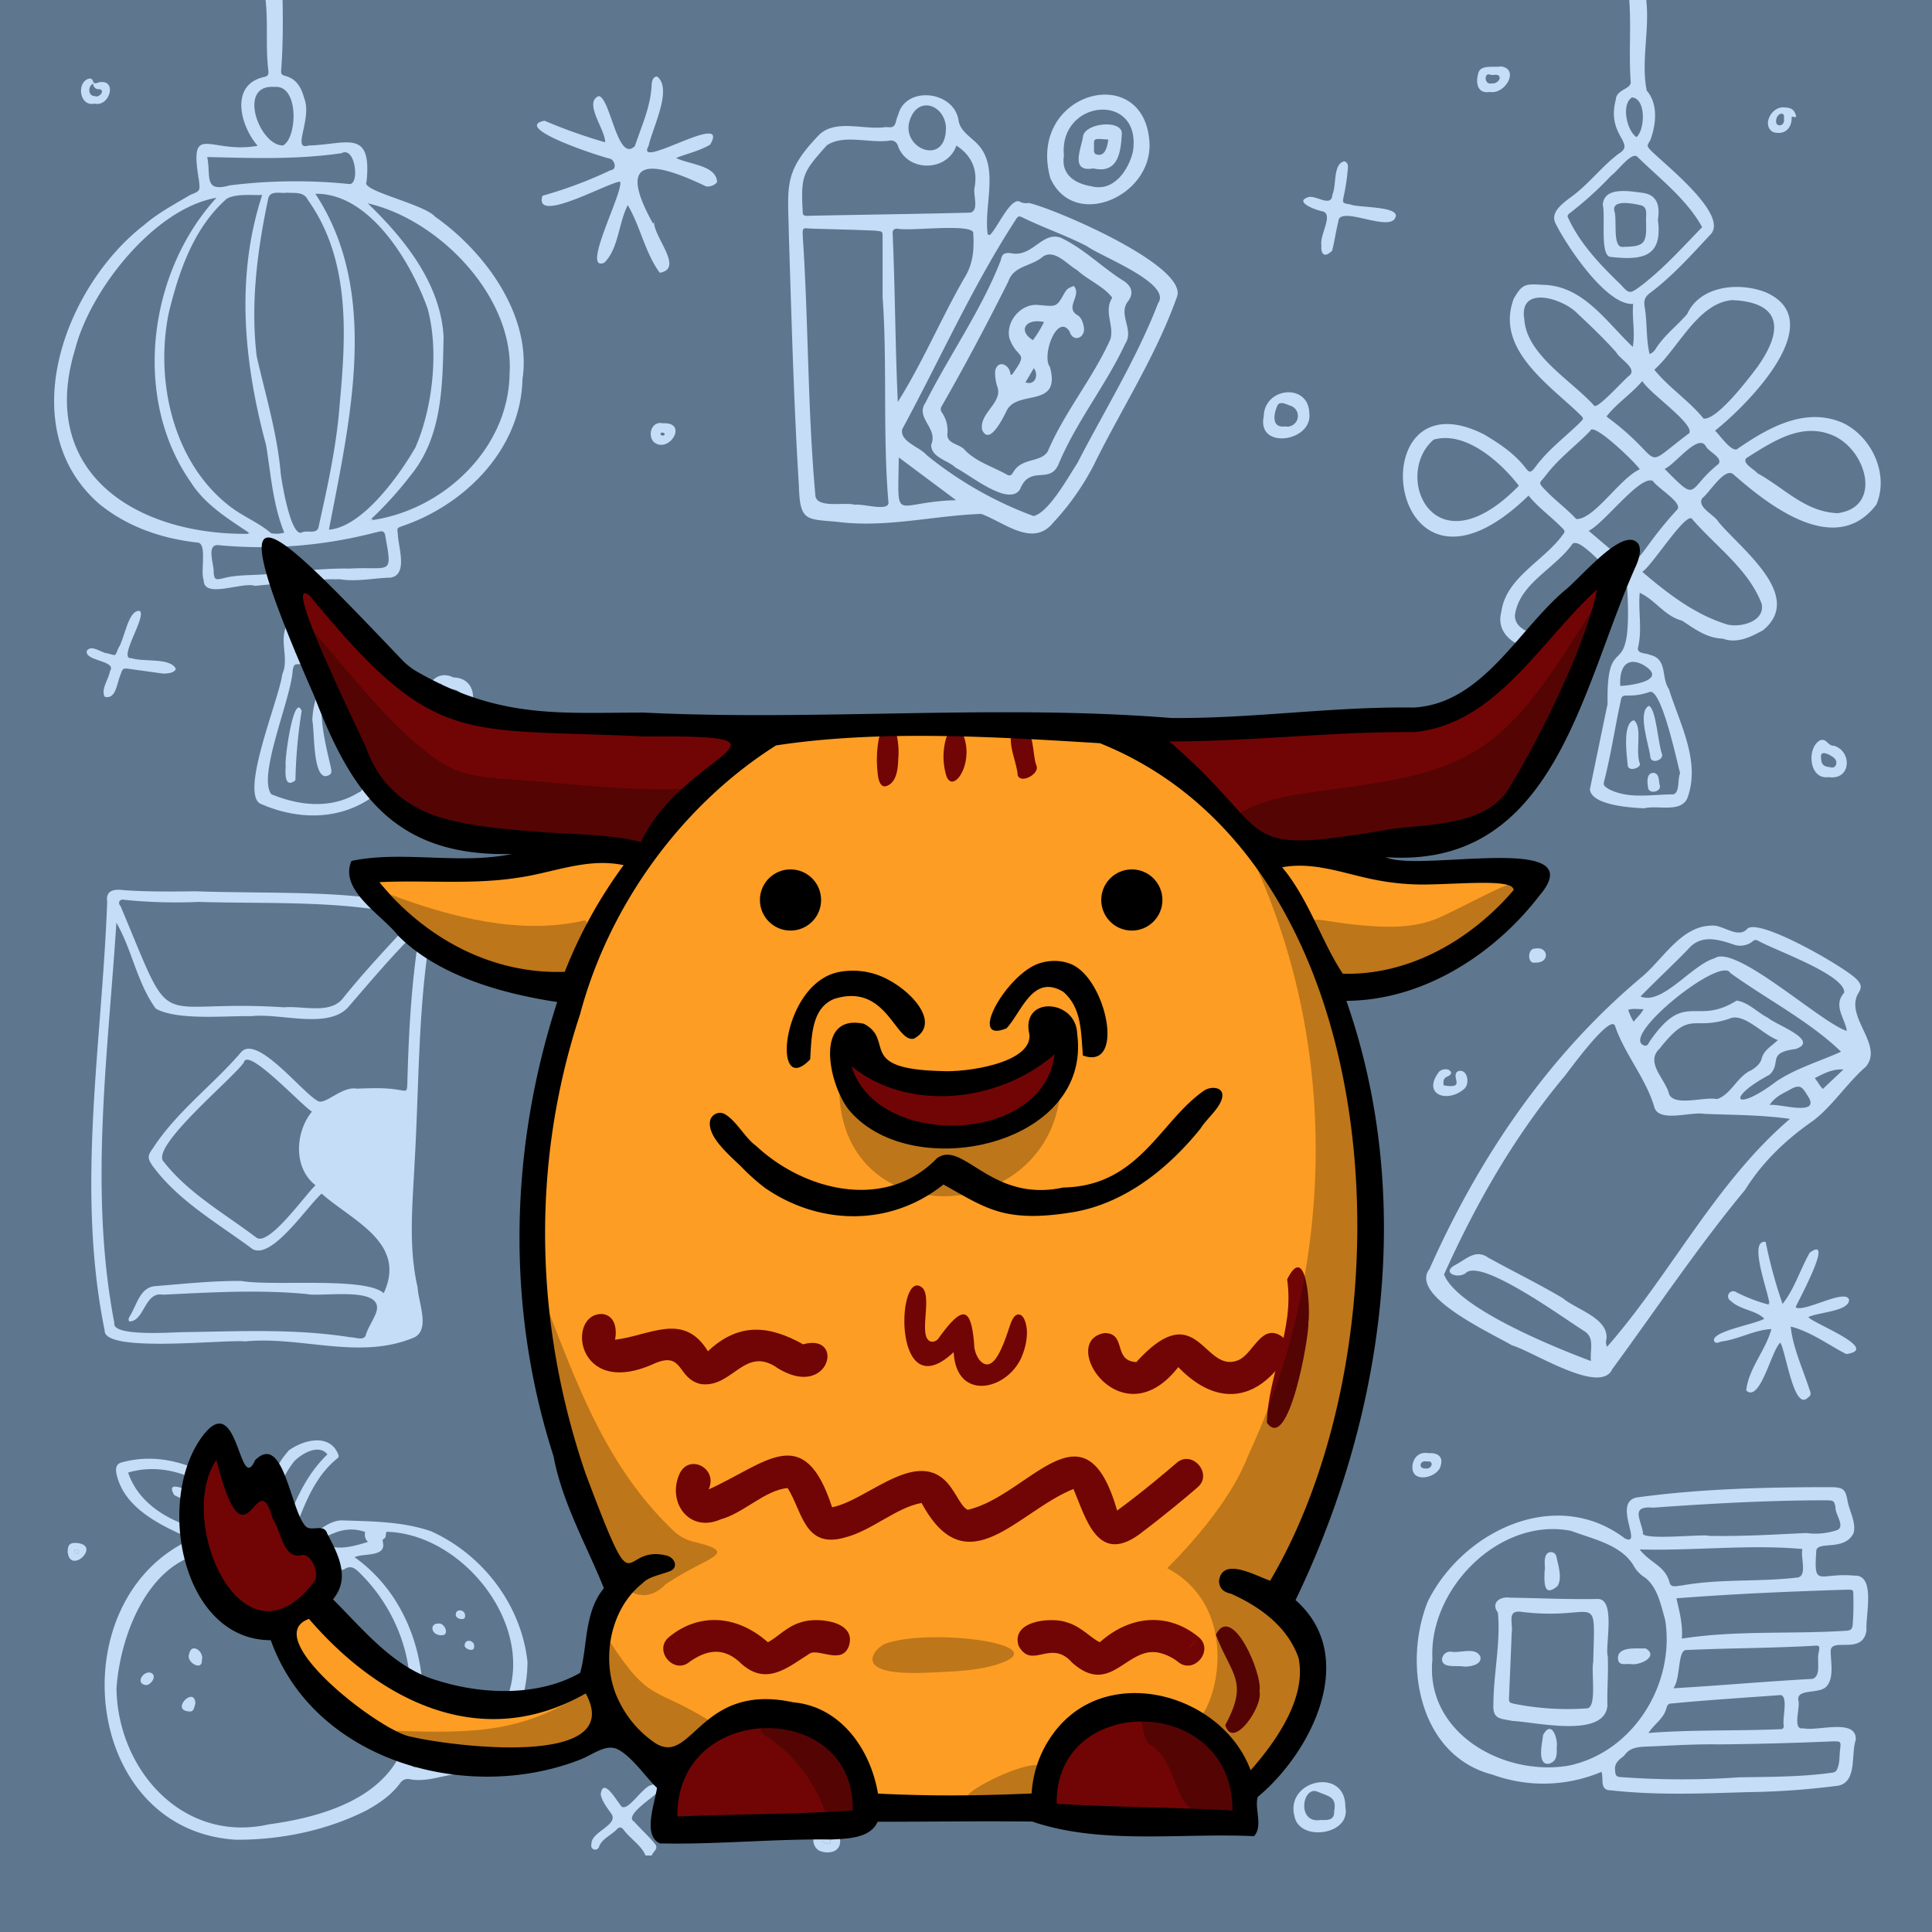 <svg width="600" height="600" viewBox="0 0 600 600" xmlns="http://www.w3.org/2000/svg" xmlns:xlink="http://www.w3.org/1999/xlink">
  <path d="M600,0H0V600H600Z" style="fill: #5E778E"/>
  <g>
    <path d="M511.259,0c1.081,9.246-1.696,19.393.165,28.174,3.64,4.12,2.875,10.711,1.054,15.453-1.059,1.629-1.056,1.775.294,3.191,4.482,4.442,23.593,19.43,18.696,25.727-5.997,6.42-11.839,13.012-18.891,18.332-1.468,1.108-2.133,2.079-1.867,4.091.888,4.918.44,10.238,1.58,14.997a3.815,3.815,0,0,0,1.903-1.649c2.647-4.154,6.631-7.169,9.771-10.775,4.011-8.871,16.121-9.997,24.28-6.814,20.567,8.87-5.658,35.103-15.62,43.015,1.392,1.267,5.444,7.266,7.104,5.547,9.475-6.472,20.696-12.921,32.345-8.065,9.149,4.2,14.686,15.968,10.655,25.465-12.466,16.46-32.983.687-44.327-9.316-2.669-2.547-7.528,5.693-9.745,7.349-1.765,2.8,3.727,5.082,5.037,7.369,6.969,8.406,26.842,23.016,13.805,33.659-3.824,2.077-8.023,4.205-12.445,2.588-4.977-.144-8.769-3.024-12.693-5.598-5.425-1.403-8.262-6.43-13.129-8.635-.521,5.784.864,11.419-.572,17.199-.129,1.8,2.589,1.458,3.779,2.077,5.543,1.31,3.345,6.954,5.878,10.683,3.378,10.795,9.934,22.516,5.687,33.87-2.142,4.583-9.254,2.017-13.415,3.095-4.218-.193-16.473-.98-16.824-5.941,1.83-8.817,3.633-17.639,5.478-26.451-.4-24.713,7.886-3.946,6.102-36.243-8.584,7.795-14.771,21.69-28.447,19.115-6.044-.334-12.441-4.68-10.671-11.345,1.394-10.836,13.137-15.813,19.105-24.094.73-.788.69-1.329-.065-1.969-3.371-3.535-7.404-6.31-10.568-10.2-44.381,43.263-53.483-39.116-13.797-18.984,4.75,2.847,9.343,5.85,12.8,10.313,1.299,1.676,1.647,1.657,3.042-.107,3.843-5.301,9.069-9.175,13.709-13.688,1.536-1.537,1.517-1.384-.045-2.968-9.701-9.284-26.127-20.272-20.289-35.737,2.724-4.644,3.469-4.614,9.299-4.263,12.305.334,19.499,11.554,27.654,19.266.826-4.472-.29-8.753.113-13.35-8.256.57-20.472-17.827-23.945-24.692-2.093-3.585,1.94-6.433,4.496-8.391,5.584-3.967,9.597-9.567,15.068-13.644,5.331-3.209-3.92-5.546-1.022-16.622.184-3.312,4.448-3.187,4.658-5.408-.651-8.53.165-17.111-.456-25.627Zm2.509,114.814c4.512,5.601,10.747,9.57,15.296,15.188,4.118.513,13.803-12.154,16.559-15.828,8.054-11.18,8.21-20.274-7.73-20.978C527.191,94.217,521.298,108.093,513.768,114.814Zm-3.753,62.773c7.96,6.784,16.439,13.366,26.6,16.405,4.344.931,11.554-1.135,10.498-6.453-4.123-10.797-14.194-17.767-21.543-26.283C523.87,158.36,513.002,175.836,510.015,177.587ZM528.616,70.552c-4.78-8.702-13.15-15.028-20.188-21.933-1.9-1.432-6.129,4.642-7.967,5.825a108.319,108.319,0,0,1-13.117,11.88c-.384.326-.685.719-.387,1.239,3.729,8.15,10.063,14.73,16.466,20.904,2.513,2.851,2.826,2.781,5.912.515C516.459,83.605,522.442,76.893,528.616,70.552Zm42.035,88.821c14.192-1.836,8.993-19.935-1.695-24.27-9.737-3.956-18.557,2.149-26.511,7.097-1.734,1.518,2.375,3.576,3.348,4.777C554.094,151.497,560.534,158.952,570.651,159.373ZM473.398,99.24c.734,10.965,14.639,18.948,21.604,26.651.765,1.71,9.418-8.144,11.055-9.292,2.468-2.242-3.039-5.06-4.11-7.175-3.986-4.467-8.33-8.568-12.686-12.668C484.408,92.423,471.626,88.713,473.398,99.24Zm-1.694,51.609c-5.81-7.503-16.669-17.11-26.463-14.314C432.341,147.573,445.214,177.982,471.704,150.849Zm30.582,27.787c-3.349-1.181-11.279-11.677-13.906-9.784-5.367,7.701-16.403,12.23-17.887,22.025-.352,3.978,4.504,6.017,7.896,6.296C489.635,199.002,495.804,185.676,502.286,178.636Zm6.953-32.878c-.977-1.777-14.601-14.95-15.361-11.958-4.535,4.693-9.856,8.586-13.836,13.857-1.93,2.557-2.639,1.917.042,4.709,2.982,3.106,6.503,5.65,9.43,8.821C495.076,161.421,503.046,148.494,509.239,145.758Zm12.541,94.353c-1.021-3.571-5.824-26.713-9.566-25.208a18.249,18.249,0,0,1-6.091,1.106c-2.508-.03-2.508.009-2.967,2.507-1.678,7.788-2.856,15.691-4.809,23.426-.499,1.948-.476,1.962,1.198,3.078,6.233,3.264,13.407,1.666,20.061,1.683C521.758,246.197,520.915,241.999,521.78,240.111Zm-28.402-75.238c18.163,15.059,10.22,12.147,27.554-6.683,1.604-2.15-6.268-6.66-7.608-8.828C509.294,147.461,498.555,162.208,493.378,164.873Zm5.532-35.518c19.387,14.305,9.661,17.141,25.747,5.137,1.385-3.019-12.273-12.27-14.632-16.148C506.557,122.424,502.144,125.167,498.91,129.355Zm18.052,16.261c10.774,10.919,6.725,6.46,16.724-1.515,1.471-1.977-3.105-3.786-3.969-5.584C527.354,134.505,520.104,144.38,516.962,145.616ZM503.2,213.027c4.256-.21,15.013-1.966,6.977-6.624C504.66,203.671,502.844,208.024,503.2,213.027Zm5.004-170.434c2.676-2.235,3.088-11.933-1.364-12.345C503.401,32.398,505.22,40.529,508.204,42.593Z" style="fill: #C5DDF7"/>
    <path d="M87.756,0c.148,7.113.109,14.222-.4,21.325-.133,1.851-.065,1.84,1.613,2.362,3.304,1.026,4.655,3.726,5.478,6.723,2.652,6.462-4.022,16.5,1.391,14.781,11.644-.275,19.778-5.482,17.988,11.308-1.85,2.781,17.86,6.835,21.293,10.793,15.478,10.865,30.104,30.699,27.139,50.53-.517,21.63-17.803,38.952-37.374,45.576-1.706.65-1.546.594-1.33,2.504.115,3.895,3.267,12.652-2.311,13.496-5.251.119-10.46,1.354-15.75.486-5.374.145-7.949-.962-7.667,5.498-.019,4.18,6.267,3.665,6.518,8.506,2.088,10.392-1.993,9.469,3.908,20.926.639,8.076,13.959,28.703,6.006,33.632-10.276,6.494-22.8,5.934-33.627,1.041-5.894-4.087,6.106-32.593,7.031-40.081,2.161-4.859-.921-10.11,1.258-15.012,3.11-8.483,5.895-.13,5.872-11.911.408-1.823.052-2.252-1.79-1.911-4.578.661-9.205.872-13.787,1.377-4.057-1.347-16.018,4.178-15.96-1.827-1.089-2.685,1.207-11.526-1.96-11.621-11.141-1.268-21.704-4.859-30.47-12.002-27.074-23.59-10.792-67.489,13.911-86.606,4.357-3.783,9.464-6.451,14.397-9.391,3.082-1.215,3.039-1.263,2.624-4.682-3.083-18.33,3.459-7.865,18.25-10.545-5.376-6.175-8.793-19.008,2.081-21.387,1.102-.221,1.377-.792,1.259-1.859C82.433,14.711,83.29,7.311,82.481,0ZM114.688,63.265l-.236-.307-.225.212c11.392,11.008,22.516,24.764,23.53,41.262-.298,14.793-.274,30.817-10.025,42.947a115.815,115.815,0,0,1-12.318,13.674c-.573.261-.149.657.388.442,22.071-3.298,42.141-22.261,42.451-45.393C159.796,92.516,136.79,68.549,114.688,63.265ZM76.982,165.783c.51.152.968-.111.319-.347-6.733-4.5-13.768-8.824-18.195-15.914-18.126-26.093-13.002-65.095,8.129-88.106C47.958,64.731,28.048,89.976,23.319,108.492,11.624,146.816,42.303,166.155,76.982,165.783ZM81.424,60.559c-3.579.119-8.002-.474-11.003,1.153C60.12,70.805,55.561,84.278,52.394,97.238c-4.314,21.233,1.426,46.788,19.394,60.315,3.945,2.962,8.618,4.793,12.384,8.031a8.08,8.08,0,0,0,4.101-.181c-3.538-8.771-4.133-17.901-5.62-27.096C75.792,112.84,73.049,86.09,81.424,60.559Zm7.412-.738-.002.071c-2.056.185-5.095-.85-5.572,2-3.385,15.926-5.483,32.482-3.549,48.713,2.709,11.99,6.379,23.935,7.446,36.207.33,2.974,3.283,20.807,6.825,18.433,1.727-.57,4.599.746,4.984-1.762,2.796-12.589,5.605-25.221,6.539-38.124,1.996-21.533,3.307-44.768-9.906-63.299C94.275,59.354,91.347,60.074,88.835,59.821ZM102.152,164.499c10.356-.789,21.849-16.824,26.866-25.552,5.396-12.409,7.32-30.014,3.802-43.056C127.758,81.665,114.948,59.901,97.94,60.186,118.161,90.862,108.655,130.536,102.152,164.499Zm-4.594,41.429c-1.321-.203-2.803.274-4.316.32-1.88.057-1.944.056-2.342,1.863-.399,8.683-11.043,32.843-6.63,38.548,8.781,3.611,18.666,4.677,27.07-.534,4.058-.98-1.885-14.107-2.851-17.137-3.15-6.37-3.777-13.608-6.711-20.117C100.881,205.906,100.854,205.914,97.558,205.928ZM108.5,176.582c12.724-.731,13.456,2.502,11.201-9.907-.288-2.357-1.465-1.651-3.308-1.258a141.191,141.191,0,0,1-47.991,3.941c-4.769-.921-1.8,5.947-2.042,8.608.262,1.971.539,2.117,2.475,1.736,5.335-1.51,10.888-.819,16.335-1.675C92.92,177.433,100.717,176.438,108.5,176.582ZM64.35,48.766c1.238,5.821-1.297,11.114,7.015,8.803a164.627,164.627,0,0,1,37.194-.407c3.19.072,1.785-11.907-2.5-9.585C92.176,49.603,78.375,49.111,64.35,48.766ZM85.259,26.993c-11.754-.921-4.68,18.352,2.656,18.171C92.404,42.69,92.879,26.256,85.259,26.993ZM95.876,203.031c7.334,1.295,7.034-8.212,2.582-11.425-1.897-1.36-5.619.941-6.186,3.215a14.145,14.145,0,0,0-.733,4.214C91.814,203.84,90.757,202.905,95.876,203.031Z" style="fill: #C5DDF7"/>
    <path d="M200.466,576.24c-1.236-3.126-4.834-5.268-6.868-8.082-.675-.755-1.15-.859-1.938-.145-1.741,1.9-4.618,2.915-5.589,5.406a1.241,1.241,0,0,1-.565.818,1.245,1.245,0,0,1-1.832-1.47c-.224-3.833,8.136-5.816,6.352-9.231-1.305-1.953-2.967-3.863-3.471-6.215.657-5.576,4.739,1.572,6.066,3.176,1.796,3.386,6.858-5.774,9.755-6.143a1.501,1.501,0,0,1,1.46,2.61c-1.487,1.55-9.916,6.916-6.956,8.71,2.08,2.305,4.403,4.41,6.395,6.785,1.445,1.661-.261,2.262-.89,3.781Z" style="fill: #C5DDF7"/>
    <path d="M60.619,276.8c27.264.888,47.436-.634,72.274,5.024,4.192,1.265-.197,9.947-.014,13.308-3.05,21.721-2.814,43.646-4.095,65.492-.612,13.016-2.05,26.348.904,39.156.194,4.511,3.948,12.961-.924,15.519-16.983,7.256-34.974-.419-52.62,1.284-6.667-.654-44.01,3.703-43.644-3.416-8.973-44.068-.808-88.939.794-133.253-.53-3.477,2.309-3.859,5.083-3.473C46.917,277.052,55.467,276.84,60.619,276.8Zm39.272,93.884c-4.598,4.079-15.351,20.477-21.416,17.264-10.802-8.058-23.074-14.913-31.16-25.973-1.469-2.177-1.548-3.058.057-5.194,7.478-11.595,18.634-19.662,27.45-29.957,4.871-5.752,18.65,12.072,23.626,14.93,2.157,1.961,7.577-4.53,12.341-3.661,4.388-.137,8.789-.368,13.143.396,2.476.435,2.462.516,2.569-2.006.434-16.23,1.272-32.244,4.012-48.286-8.078,7.701-15.273,16.433-22.641,24.873-6.452,6.526-21.046,1.508-29.646,2.509-8.14-.157-23.206,1.424-29.859-2.353-5.821-8.001-7.425-18.464-12.222-26.669-2.658,41.327-8.518,83.268-.631,124.332-.781,4.291,18.007,2.855,21.304,2.824,17.343-.234,34.815-1.156,52.074,1.6,1.429-.033,3.864,1.086,4.647-.483.69-2.491,2.251-4.581,3.185-6.957,3.328-8.799-16.715-4.942-21.511-6.005-14.944-1.398-29.691-.51-44.627.215-5.726-1.023-5.682,8.2-10.36,8.311-.53-.417-.218-1.064.03-1.55,2.208-3.412,3.111-8.986,7.911-9.425,8.902-.701,17.845-1.69,26.776-1.602,9.815,1.722,38.553-1.398,44.227,3.797C126.47,385.893,109.377,379.147,99.891,370.684Zm29.142-85.891c-21.784-5.367-44.92-4.018-67.296-4.696a161.011,161.011,0,0,1-22.979-.631c-1.538-.398-2.385.789-1.288,2.001,17.32,41.231,8.734,28.637,50.773,31.362,5.658-.504,13.864,2.119,17.951-2.434C113.378,301.443,121.192,293.184,129.034,284.793ZM96.872,345.206c-3.048-1.713-19.965-20.228-21.135-15.267-2.995,4.64-29.67,26.55-24.813,30.944,7.678,9.758,18.847,16.009,28.634,23.419,3.783,3.058,15.133-13.115,18.426-16.211C90.999,362.621,91.674,351.624,96.872,345.206ZM130.693,287.564l-.092.158.132.021Z" style="fill: #C5DDF7"/>
    <path d="M531.606,287.457c3.294-.356,7.923,4.032,10.846,1.189,2.882-4.322,30.916,11.948,34.154,15.496,1.384,1.457,1.676,2.441.65,4.086-4.7,7.436,7.92,16.189,2.208,23.041-5.921,5.151-10.186,12.022-16.335,16.751-8.423,5.844-15.737,12.783-21.209,21.551-14.737,17.758-27.556,37.037-41.222,55.645-3.672,8.152-24.542-5.498-31.154-7.418-6.055-3.621-32.097-15.367-25.597-23.719,15.298-34.411,36.622-65.982,65.513-90.319C516.383,298.166,521.903,287.561,531.606,287.457Zm24.279,60.027c-9.061-1.285-17.642-1.198-26.648-1.568-4.206-.771-14.414,2.963-15.547-2.358-2.715-8.866-8.985-15.988-12.05-24.708-1.021-4.777-14.084,13.275-15.616,15.203-15.648,18.714-27.542,39.478-37.559,61.741,3.981,10.378,34.405,22.719,45.633,26.887-.412-3.378,1.281-7.172-2.059-9.271-5.891-3.632-31.72-22.602-36.75-18.134-2.251,2.012-7.882.081-3.41-2.396,3.493-1.788,6.352-5.101,10.318-2.302,7.678,4.256,15.589,8.087,23.14,12.576,4.235,3.583,14.164,6.14,13.577,12.642a3.265,3.265,0,0,0,.186,2.463C518.807,395.774,532.804,367.235,555.885,347.484Zm-3.762-24.479c-4.629-1.64-10.617-8.696-15.03-6.645-11.709,3.939-11.949-3.046-21.704,9.312-4.637,4.439,1.962,9.484,2.99,14.229,1.942,3.775,10.888.606,14.824,1.428,4.348-1.295,6.285-7.095,10.736-8.99,1.513-.98,2.818-1.975,3.244-3.876C547.981,325.972,550.21,324.875,552.123,323.005Zm-42.642-13.55c6.682,2.88,15.821-9.758,23.02-11.868,6.513-4.452,32.983,20.035,41.041,22.577-.63-4.171-4.366-7.841-.799-11.908.279-5.552-21.588-13.142-26.775-16.121a1.367,1.367,0,0,0-1.696.235,6.131,6.131,0,0,1-5.888.961c-4.966-1.683-10.207-3.183-14.112,1.445C519.365,299.844,514.462,304.343,509.481,309.455Zm29.837,1.289c3.791.559,6.371,3.679,9.715,5.316,2.157,2.062,16.338,7.032,8.661,9.711-9.2,1.203-4.204,4.206-8.147,7.991-13.917,7.457-10.761,11.87,2.16,2.044,6.139-4.099,13.71-6.28,20.05-9.198-9.92-9.54-23.083-16.283-34.381-24.427-2.885-5.557-34.088,19.488-26.946,22.415,1.114.574,1.54-.591,1.923-1.218C523.425,307.3,526.543,318.753,539.318,310.744Zm10.231,32.409c2.99-.474,14.849,3.381,12.393-1.941-2.257-3.579-2.53-4.952-6.59-2.516C553.3,339.737,551.221,340.748,549.549,343.153Zm22.945-11.011c-3.263-.222-5.962,1.134-8.9,2.701,1.078,1.253,1.683,2.637,2.517,3.324C568.283,336.117,570.336,334.179,572.494,332.142ZM510.43,313.405c-1.79.036-3.261-.295-4.781.201a16.989,16.989,0,0,0,1.701,3.707C508.374,315.91,509.574,315.024,510.43,313.405Z" style="fill: #C5DDF7"/>
    <path d="M497.36,550.261a46.208,46.208,0,0,1-33.794.888c-22.923-5.872-27.993-34.465-20.093-53.929,11.006-21.915,39.891-35.687,61.216-19.396,5.696,2.53-4.14-11.405,3.768-12.796,20.015-2.716,40.367-3.188,60.587-3.178,3.338.148,4.028.634,4.669,3.904.499,3.365,2.863,7.058,1.919,10.398-2.81,5.697-11.214,2.29-11.566,5.436-.81,11.83.692,6.735,11.814,7.738,6.779-.344,3.4,12.53,3.784,16.901-1.02,7.894-10.727,2.219-11.127,6.358-.012,3.505,1.162,8.549-1.359,11.226-2.33,2.383-9.288.522-8.683,4.234.684,2.246-1.969,9.355,1.489,8.684,4.463,1.038,16.697-3.264,16.343,3.622-1.557,4.46.505,12.937-5.386,14.2a238.278,238.278,0,0,1-28.133,2.01c-14.2.429-28.427,1.029-42.573-.561C496.654,555.976,498.12,552.534,497.36,550.261ZM444.861,515.26c-2.373,22.933,22.185,36.62,42.467,33.042,19.968-4.265,32.939-25.338,29.812-45.194-1.303-4.557-2.331-10.082-6.202-13.134a10.266,10.266,0,0,1-3.745-3.98c-3.953-6.345-12.635-8.059-19.251-10.562C465.767,471,443.642,493.471,444.861,515.26Zm88.8,26.478c-7.434-.123-14.846.388-22.268.673-2.839.109-5.354.341-7.06,2.924-1.741,1.284-3.126,2.405-2.711,4.78.043,1.199.394,1.689,1.627,1.767a255.768,255.768,0,0,0,36.808.082c9.725-.16,19.475-.098,29.13-1.471a1.712,1.712,0,0,0,1.429-1.261c.774-1.834.602-3.756.815-5.648.318-2.811.385-2.805-2.35-2.785Q551.381,541.567,533.661,541.738Zm-11.346-32.851c16.99-2.645,34.032-1.327,51.13-2.451,1.32-.08,1.759-.519,1.917-1.758a84.337,84.337,0,0,0,.205-9.091c.035-1.854-.027-1.854-1.808-1.901-17.782.551-35.375,1.305-53.131,2.686C521.56,500.478,522.652,504.479,522.315,508.887Zm8.461-31.902c12.06.164,20.232-.462,30.241-.885a20.999,20.999,0,0,0,9.601-.943c2.466-1.209-.759-4.932-.586-7.093-.426-2.019-.604-2.069-2.747-2.131-18.035-.011-35.982,1.01-53.935,2.283-6.94-.587-3.893,3.378-3.096,7.748C508.992,478.609,529.734,476.268,530.776,476.985ZM519.671,524.31c14.505-.847,28.758-2.127,43.225-2.921,2.932-1.043,1.134-5.957,1.979-8.435.278-1.83.152-2.031-1.648-1.837-13.202.735-26.429.714-39.656,1.32C520.934,512.681,521.978,521.378,519.671,524.31Zm-10.446-43.114c3.102,4.132,7.975,5.072,9.279,10.299.461,1.781,2.386.938,3.692.912,11.961-2.188,24.186-1.057,36.207-2.517,2.897-.735.695-6.311,1.354-8.826C543.359,479.56,526.055,481.658,509.225,481.196Zm2.726,56.997c13.668-1.068,27.098-.591,40.727-1.171.684.052,1.283-.127,1.295-1.012-.54-2.338,1.435-8.835-.884-9.602-11.337.846-22.697,1.532-34.002,2.629-.89-.031-1.27.485-1.506,1.237C516.741,533.782,513.791,535.31,511.951,538.193Z" style="fill: #C5DDF7"/>
    <path d="M307.374,73.013c2.37-2.16,6.18-11.259,9.152-10.49a4.092,4.092,0,0,0,2.952.496c8.208,1.845,50.253,19.829,45.951,29.411C358.874,110.792,348.168,127.143,339.61,144.569a80.228,80.228,0,0,1-12.543,17.769c-6.351,7.816-15.239-.176-22.326-2.735-14.548.467-29.457,4.386-44.416,2.486-9.817-.952-11.889.055-12.211-10.984-1.61-26.018-2.296-52.066-3.126-78.113-.266-15.354-1.826-19.465,9.451-31.178,5.246-4.951,14.126-1.306,20.772-2.37,3.428.517,2.582-1.389,3.721-3.751,2.32-9.25,17.645-7.532,18.805,1.997.65,3.177,3.892,4.933,5.969,7.186,6.697,7.206,1.748,18.937,3.037,27.936ZM274.098,92.281c0-7.293.007-12.57-.004-17.847-.006-2.73.296-2.516-2.55-2.815-6.383-.284-12.778-.407-19.165-.604-3.208-.084-3.226-.87-3.021,3.159,1.721,26.392,1.46,52.878,3.829,79.235-.16,4.785,9.061,2.365,12.343,3.362,2.229-.465,10.53,2.23,10.389-.73C274.127,135.669,275.572,111.994,274.098,92.281ZM320.966,160.258c4.723-1.055,10.704-12.007,13.555-16.317,8.511-16.526,18.42-32.397,25.137-49.784,4.412-6.131-17.684-14.47-22-17.635-6.586-3.448-13.659-5.79-20.307-9.082-1.235-.611-1.559.256-2.017.964C301.918,89.064,291.919,111.64,280.216,133.252c-.947,3.855,5.428,5.537,7.571,8.088A116.786,116.786,0,0,0,320.966,160.258ZM297.022,45.212c-2.879,8.267-15.326,8.28-18.171.044a2.241,2.241,0,0,0-2.483-1.604c-6.261.974-14.275-2.087-19.599,1.493-7.476,8.358-8.089,9.359-7.477,20.661-.115,1.6,1.418,1.185,2.488,1.194,16.527-.344,33.061-.54,49.584-.966,2.818-.708.714-5.694,1.326-7.977C303.658,52.543,301.683,48.255,297.022,45.212Zm-18.205,79.631c7.686-12.227,13.359-25.758,20.579-38.355,2.793-4.386,3.169-8.894,2.865-13.923.621-3.435-19.923-.647-23.505-1.546-1.37-.01-1.59.58-1.53,1.721C277.993,90.121,278.027,107.457,278.817,124.843Zm.31,17.223c-.256,21.285-1.901,13.764,17.796,13.273Zm14.631-102.806c-.624-6.771-8.71-9.621-11.215-1.906C279.58,46.288,294.167,52.054,293.758,39.26Z" style="fill: #C5DDF7"/>
    <path d="M59.56,477.961c-9.532-4.132-21.185-9.491-23.442-20.476-.286-2.173.231-3.041,2.276-3.484,16.433-4.16,32.07,5.52,42.837,17.283,1.238-7.69,3.275-15.086,8.506-20.88,4.526-3.219,12.444-5.346,15.24,1.086.197.533.383,1.011-.256,1.46-7.588,6.151-10.623,15.638-14.01,24.456,5.997,1.894,9.812-5.463,15.741-5.227,9.16.305,18.639.32,27.485,3.396,16.05,7.292,27.96,22.877,29.878,40.518.011,14.448-8.138,31.913-23.481,35.05-4.28.747-8.624,2.247-12.997,1.422a2.809,2.809,0,0,0-3.087,1.231c-2.714,3.675-6.412,6.206-10.347,8.391-12.415,6.305-26.783,9.24-40.656,9.159C25.22,568.37,18.35,496.462,59.56,477.961Zm19.157-4.97-.021.033c-9.988-10.268-23.899-20.098-38.907-15.708,4.775,14.34,23.504,19.802,37.383,19.315-6.624-5.053-15.36-8.478-23.037-12.306C48.603,454.996,76.322,473.405,78.717,472.991ZM36.174,524.474c.429,25.261,20.742,48.132,47.385,42.082,21.522-2.909,44.839-11.502,43.648-37.22,1.404-15.106-4.789-30.427-15.565-40.919-1.38-1.374-2.723-2.415-4.692-1.077-2.586.805-5.385.673-8.074.619-5.937.198-6.802,11.56-13.091,1.778-1.242-1.681-1.42-1.769-3.326-.814-9.7,4.164-5.39-4.668-11.13-3.891-3.359-.229-6.95-.164-9.858-2.254C45.258,487.138,37.18,508.688,36.174,524.474Zm73.937-40.872c19.778,14.093,25.666,41.329,17.976,63.787-.402,1,.016,1.532,1.105,1.382,12.797-.771,24.534-7.665,27.983-20.661,9.464-22.973-13.273-51.817-37.123-52.4-.423.684.087,1.788-.97,2.261-.421.188-.169.693-.15,1.081C119.892,483.65,113.021,482.262,110.111,483.602Zm-8.43-31.927c-2.661-3.372-7.938-.258-10.286,2.124-4.258,5.344-6.311,12.037-7.2,18.741-.667,1.936.41,8.429,3.021,4.788C91.001,468.063,94.163,458.871,101.681,451.675Zm1.527,32.961.101-.538c-7.11-5.016-12.804-2.306-20.029-3.683-4.529-1.585-9.543.645-14.186-.853-1.941-.474-3.064.319-4.536,1.737,8.079,2.347,10.786-3.03,13.952,5.038,6.532-2.662,6.923-2.406,11.433,3.033C93.919,484.277,97.073,484.37,103.208,484.636Zm-4.465-5.946c5.194,3.138,9.946,1.877,15.533.167a3.068,3.068,0,0,1-.85-3.085C107.99,473.87,103.472,475.81,98.743,478.69Z" style="fill: #C5DDF7"/>
    <path d="M202.787,69.409c.486-.202.185-.697.361-1.018-.73,4.755,9.624,14.979,1.751,16.321-4.516-6.073-6.047-14.449-9.939-20.999-2.89,5.611-2.821,13.385-7.251,17.849-7.493,3.247,6.01-22.027,4.877-25.146-3.435.064-26.955,13.489-24.119,4.379a132.968,132.968,0,0,0,21.163-7.938c1.968-.138,1.395-2.862-.022-3.539-2.569-.46-31.074-9.704-20.523-11.832a163.816,163.816,0,0,0,18.845,6.704c.145-3.792-6.832-12.415-1.971-14.36,3.68.706,5.822,20.935,11.215,15.521,2.058-6.188,4.87-12.165,5.192-18.837.092-1.894.65-2.699,1.7-2.76,4.949,3.836-1.51,16.118-2.625,21.526-4.666,8.069,25.593-11.309,19.107-.38-3.369,2.022-6.676,2.623-10.586,4.165,4.076,2.041,12.381,2.209,12.734,7.387-.307.946-2.553,1.769-3.529,1.38C202.98,50.087,190.894,47.998,202.787,69.409Z" style="fill: #C5DDF7"/>
    <path d="M549.463,404.713c-.213-3.329-6.698-19.858-1.12-19.029a146.942,146.942,0,0,0,5.249,19.258c3.685-4.612,5.485-10.709,8.428-15.902,7.851-5.754-3.622,15.011-4.376,16.95,2.48,1.785,15.452-5.949,16.595-2.387.156,3.672-9.701,3.913-12.626,5.433,1.31,1.923,22.665,9.923,11.757,11.486-5.678-2.936-10.932-6.912-17.254-8.559.654,6.484,3.736,13.08,5.785,19.41.366.951.849,1.854-.456,2.676-4.318,4.394-6.835-14.327-8.542-17.083-2.776,2.333-6.265,18.769-10.596,14.875.65-6.707,6.065-12.526,7.813-19.083-5.117.198-10.174,3.161-15.401,3.849-.853.173-2.036.994-2.444-.342-.272-2.898,12.819-5.029,15.649-6.715-2.553-2.679-7.529-2.722-10.406-5.541a1.602,1.602,0,1,1,1.704-2.703,50.652,50.652,0,0,0,9.796,3.779C549.293,405.587,549.82,405.098,549.463,404.713Z" style="fill: #C5DDF7"/>
    <path d="M356.993,44.492c.696,16.587-23.542,27.113-30.821,10.79C318.806,28.439,355.705,18.63,356.993,44.492Zm-26.583,3.83c-.97,5.861,3.349,8.702,8.577,9.538,6.784,1.78,11.427-4.845,12.838-10.709C354.81,28.314,328.738,30.717,330.41,48.323Z" style="fill: #C5DDF7"/>
    <path d="M410.391,76.296c-.675-3.239,3.748-9.521.502-10.623-1.923-.299-9.494-3.007-4.422-4.492,2.482-.497,7.037,3.368,7.325-.765,1.318-2.871.131-9.644,3.726-10.313,1.026.351,1.165,1.272,1.078,2.166a67.416,67.416,0,0,1-1.204,8.269c-.575,2.56-.532,2.565,1.953,2.941,2.451,1.161,17.25.366,13.561,4.76-3.197,3.058-16.994-4.349-17.261.506-.765,2.974-1.192,6.178-1.93,9.078C411.538,80.1,410.118,79.151,410.391,76.296Z" style="fill: #C5DDF7"/>
    <path d="M50.623,209.186c-2.856-.398-6.489-.899-10.119-1.412-2.348-.332-2.364-.346-3.153,1.954-1.025,2.323-1.271,7.598-4.838,6.666-1.25-2.379,1.234-5.433,1.628-7.937,2.376-3.408-8.142-3.051-7.152-6.401,1.555-1.969,4.424.714,6.404.849,2.778.685,2.212,1.145,3.378-1.653,1.912-2.669,2.981-11.979,6.609-11.529,2.353,1.544-6.993,15.194-2.548,14.676,3.645,1.245,12.123-.229,13.75,3.284C54.513,208.538,53.029,209.25,50.623,209.186Z" style="fill: #C5DDF7"/>
    <path d="M456.346,241.381c2.038-4.016,2.382-8.67,5.33-11.697.792-.416,1.803.218,1.231,1.073-3.011,14.066-6.721,9.476,5.371,14.58,2.551,2.114-4.685,1.925-5.831,1.592-1.422-.065-3.818-1.902-4.189.406-.459,1.935-1.039,5.786-3.759,5.106-.757-.397-.806-1.442-.525-2.371.034-1.743,2.479-4.882.008-5.619a64.22,64.22,0,0,1-8.277-3.728c-.876-.424-1.555-.934-1.19-1.981C447.059,236.168,453.033,240.827,456.346,241.381Z" style="fill: #C5DDF7"/>
    <path d="M417.818,561.225c1.794,8.605-14.075,10.863-15.779,2.988C398.865,552.716,417.997,548.545,417.818,561.225Zm-7.501,3.951v.046c2.182.08,4.132-.011,4.023-2.682.89-4.631-1.721-4.601-5.236-6.142C404.361,554.565,402.62,566.647,410.317,565.176Z" style="fill: #C5DDF7"/>
    <path d="M406.625,128.419c1.002,8.777-16.34,11.368-14.159.897C392.624,120.185,406.472,118.842,406.625,128.419Zm-7.537,4.001a3.318,3.318,0,0,0,1.489-6.465c-1.359-.524-3.403-1.635-4.034.412C395.45,129.045,395.033,132.965,399.088,132.42Z" style="fill: #C5DDF7"/>
    <path d="M139.146,223.113c-11.227,2.253-7.834-17.316,1.682-12.732C149.867,210.578,148.457,224.192,139.146,223.113Zm-2.166-10.932c-6.199,8.853,6.126,9.496,6.459,5.243.585-3.008-2.415-3.612-4.658-3.409C137.772,214.1,137.127,213.796,136.98,212.181Z" style="fill: #C5DDF7"/>
    <path d="M567.813,241.346c-6.061.836-6.849-9.196-2.507-11.478,2.084-.619,2.205,1.796,4.335,1.753C575.254,233.369,574.941,242.429,567.813,241.346Zm-2.27-6.09c.042,2.106.683,2.817,2.791,2.992,1.828.698,2.612-1.581,1.352-2.775C568.732,234.567,565.157,232.516,565.543,235.256Z" style="fill: #C5DDF7"/>
    <path d="M448.342,337.064c7.285,1.259,1.907-2.834,4.436-4.379,2.825-1.015,3.828,3.657,2.087,5.355-5.14,4.7-13.518,2.037-7.909-5.263.943-.898,3.15-1.13,3.713.278C450.56,334.865,447.76,333.619,448.342,337.064Z" style="fill: #C5DDF7"/>
    <path d="M462.721,28.554c-3.755.626-4.468-2.489-3.724-5.505.557-3.205,4.798-1.987,7.171-2.429C472.037,21.493,467.429,29.417,462.721,28.554Zm.554-2.665c1.13.248,2.696-.93,2.445-1.93-.489-1.325-1.955-.372-2.937-.77C460.746,22.379,460.945,26.567,463.275,25.888Z" style="fill: #C5DDF7"/>
    <path d="M332.167,563.916c-6.302,1.029-4.652-8.422.056-7.835C339.521,555.733,338.854,564.163,332.167,563.916Zm.827-5.726c-2.243-.614-3.012,3.08-.747,3.041C335.198,561.642,335.44,558.404,332.994,558.19Z" style="fill: #C5DDF7"/>
    <path d="M443.557,451.294c2.758-.191,4.78.933,3.852,3.932-.67,3.287-7.719,5.422-8.686,1.402-.547-2.618,1.185-5.998,4.834-5.347Zm-.466,2.596c-2.209-.549-2.745,2.31-.366,2.163C444.789,456.36,445.521,453.444,443.091,453.89Z" style="fill: #C5DDF7"/>
    <path d="M29.348,32.176c-4.671,1.066-5.715-6.645-1.706-7.765,1.87-.252.56,2.226,2.888,1.204C36.609,24.219,34.186,33.355,29.348,32.176Zm-.413-6.224c-1.855.97-1.476,3.991.526,3.88,1.351.684,3.353-1.822,1.392-2.139a1.688,1.688,0,0,1-1.917-1.742Z" style="fill: #C5DDF7"/>
    <path d="M554.201,33.358c1.325.064,2.761.275,3.347,1.925.171.482.732,1.441-.708.988-.631-.198-.402.482-.427.799-.258,3.276-2.596,4.88-5.749,3.963C546.939,38.938,550.264,32.812,554.201,33.358Zm-.183,3.448c.434-2.547-2.44-1.582-2.43.776C551.363,39.54,554.46,39.41,554.018,36.805Z" style="fill: #C5DDF7"/>
    <path d="M257.354,568.704c1.887-.147,3.478.209,3.466,2.165.823,4.365-3.611,5.206-6.604,3.777C251.305,572.574,252.21,567.267,257.354,568.704Zm-1.127,2.086c-1.954.067-.359,2.041.862,1.799.568.114.899-.212.874-.8C257.907,570.495,256.672,571.259,256.227,570.79Z" style="fill: #C5DDF7"/>
    <path d="M205.898,131.453c8.137-.426,1.741,9.826-2.958,5.737C200.976,134.793,202.562,130.63,205.898,131.453Zm.523,3.276c-.169-.52-1.456-.53-1.294.11C205.303,135.442,206.496,135.439,206.421,134.729Z" style="fill: #C5DDF7"/>
    <path d="M21.008,481.959c.052-2.224.632-2.853,2.574-2.793C31.879,479.65,21.764,489.326,21.008,481.959Zm3.444-.297c-.064-.296-.367-.437-.793-.429C22.145,481.288,24.379,483.998,24.452,481.662Z" style="fill: #C5DDF7"/>
    <path d="M476.801,298.952c-2.56.607-2.535-4.528.013-4.383C480.968,293.834,481.403,299.166,476.801,298.952Z" style="fill: #C5DDF7"/>
    <path d="M114.598,63.349l-.371-.178.225-.212c.079.102.157.204.238.305Z" style="fill: #C5DDF7"/>
    <path d="M115.802,161.495c-.52.169-.984-.117-.388-.442Z" style="fill: #C5DDF7"/>
    <path d="M77.301,165.436c.632.198.214.551-.32.348A3.669,3.669,0,0,1,77.301,165.436Z" style="fill: #C5DDF7"/>
    <polygon points="130.693 287.564 130.733 287.743 130.601 287.722 130.693 287.564" style="fill: #C5DDF7"/>
    <path d="M549.018,405.085c.275.502.802.013.445-.372Z" style="fill: #C5DDF7"/>
    <path d="M332.994,558.19a1.59,1.59,0,0,1,1.594,1.097,1.585,1.585,0,0,1,.066.684c.237,1.398-4.225,2.079-3.722-.188C331.051,558.5,331.549,558.101,332.994,558.19Z" style="fill: #C5DDF7"/>
    <path d="M256.227,570.79c.445.469,1.68-.295,1.736.999.025.588-.306.914-.874.8C255.867,572.83,254.273,570.857,256.227,570.79Z" style="fill: #C5DDF7"/>
    <path d="M23.659,481.233c-1.514.055.72,2.765.793.429C24.388,481.366,24.085,481.225,23.659,481.233Z" style="fill: #C5DDF7"/>
    <path d="M514.878,68.271c1.584,11.641-4.931,12.664-14.832,11.493-3.237-.508-1.382-12.864-2.29-16.182.396-5.865,8.687-4.147,12.782-3.64C514.995,60.763,515.492,64.424,514.878,68.271Zm-3.67.758c-.201-1.87.821-4.771-1.72-5.3-2.089-.479-8.806-1.918-8.167,1.677,1.016,2.545-.719,11.525,2.628,11.282C510.612,76.526,511.42,75.857,511.208,69.028Z" style="fill: #C5DDF7"/>
    <path d="M516.202,234.324c.301,1.868-3.59,3.049-3.691.596-.439-3.662-4.066-13.754-.463-15.715C514.326,219.92,514.947,231.274,516.202,234.324Z" style="fill: #C5DDF7"/>
    <path d="M509.295,237.231c.278,1.279-3.682,2.59-3.804.391-.26-3.077-1.705-13.11,1.951-13.936C510.228,225.923,507.724,233.277,509.295,237.231Z" style="fill: #C5DDF7"/>
    <path d="M515.503,244.111c.306,1.855-3.634,2.669-3.689.34-.289-1.533-.512-4.432,1.705-4.44C515.478,240.278,515.041,242.543,515.503,244.111Z" style="fill: #C5DDF7"/>
    <path d="M97.048,224.069c-.297-1.385,1.116-11.616,2.973-7.289-.772,7.396,1.125,14.555,2.756,21.693.371,1.7.036,2.178-1.556,2.584C97.159,241.22,97.686,227.445,97.048,224.069Z" style="fill: #C5DDF7"/>
    <path d="M88.725,237.809c-.435-1.77,2.504-22.966,4.966-17.051a155.589,155.589,0,0,0-1.947,21.582C88.299,245,88.598,240.025,88.725,237.809Z" style="fill: #C5DDF7"/>
    <path d="M499.316,514.437c.203,5.996-.268,10.633-.114,15.258-.919,10.26-22.32,5.078-29.449,4.765-3.66-.766-6.242-.408-5.961-5.097.006-9.43,2.316-19.455,1.382-28.58-2.363-3.211,1.008-5.069,3.686-4.616,9.1.133,18.194.58,27.298.409C501.953,496.458,498.368,511.433,499.316,514.437Zm-4.466,1.438-.06-.003c.615-22.804,1.599-12.509-21.907-15.245-5.141-.88-2.924,3.246-3.414,6.543-.248,6.542-.543,13.082-.806,19.624-.08,1.969-.058,1.962,1.798,2.378a84.674,84.674,0,0,0,22.362,1.378C496.114,530.391,494.013,518.832,494.85,515.875Z" style="fill: #C5DDF7"/>
    <path d="M454.579,517.567c-2.036-.442-6.71.659-6.743-2.255a2.548,2.548,0,0,1,2.741-2.366c2.839.581,7.791-1.669,9.18,1.6C460.215,517.094,456.417,517.664,454.579,517.567Z" style="fill: #C5DDF7"/>
    <path d="M479.759,487.749c.133-1.561-.337-3.26.341-4.72a1.72,1.72,0,0,1,3.236.308c.572,2.741,1.923,6.82.362,9.219-4.515,3.867-4.092-1.633-4.011-4.807Z" style="fill: #C5DDF7"/>
    <path d="M483.445,542.746c.105,2.467-.028,4.397-2.569,5.038-3.657.195-1.867-6.615-1.661-8.958C481.891,533.839,483.926,540.024,483.445,542.746Z" style="fill: #C5DDF7"/>
    <path d="M506.308,516.784c-1.376-.165-3.44.628-3.807-1.351-.549-4.319,5.783-3.383,8.585-3.493C515.382,514.515,509.042,517.368,506.308,516.784Z" style="fill: #C5DDF7"/>
    <path d="M289.19,138.118c2.254-5.174-5.074-8.294-1.762-13.085,7.471-14.835,17.35-28.724,23.367-44.169.42-1.953.923-2.379,3.013-2.272,6.783,1.602,9.857-6.946,15.649-4.744,7.218,3.356,12.908,9.346,19.697,13.507,2.157,1.525,3.065,3.57,1.262,6.089-3.428,4.148,1.918,8.904-.952,13.281-6.011,12.897-15.098,24.065-20.641,37.241-2.709,6.779-8.919.124-12.06,8.027-3.546,5.466-15.597-4.58-19.917-6.706C294.411,142.912,289.166,142.14,289.19,138.118Zm56.231-45.646c-2.574-3.526-7.612-5.511-10.934-8.615-3.096-1.692-6.863-6.513-10.521-4.23-3.572,3.173-9.154,2.763-10.846,7.84C306.571,100.531,299.737,113.443,292.47,126.124a1.671,1.671,0,0,0,.061,2.003,9.838,9.838,0,0,1,1.691,6.597c-.257,3.272,3.964,3.034,5.561,5.192,3.601,3.599,8.644,5.065,12.996,7.515.899.475,1.267.129,1.741-.517,2.668-5.002,8.554-3.057,10.871-6.724,5.223-12.262,13.903-22.562,19.383-34.669C346.218,101.257,342.624,96.794,345.421,92.472Z" style="fill: #C5DDF7"/>
    <path d="M62.698,515.554c.245,3.666-5.111.655-3.939-1.941C59.407,510.027,63.467,512.803,62.698,515.554Z" style="fill: #C5DDF7"/>
    <path d="M60.686,528.956c-.303.804-.347,2.645-1.666,2.559C52.553,531.414,60.357,523.335,60.686,528.956Z" style="fill: #C5DDF7"/>
    <path d="M45.409,523.323c-3.792-.362-.619-5.114,1.84-3.632C48.599,520.812,46.921,523.204,45.409,523.323Z" style="fill: #C5DDF7"/>
    <path d="M137.047,507.83c-3.082.105-3.887-3.678-.86-3.627C138.195,503.911,139.757,508.067,137.047,507.83Z" style="fill: #C5DDF7"/>
    <path d="M144.434,501.871c.179,1.614-2.955,1.018-2.899-.421C141.486,499.396,144.64,499.846,144.434,501.871Z" style="fill: #C5DDF7"/>
    <path d="M147.241,511.441c.094,1.867-3.319.607-2.921-.624C144.461,508.79,147.544,509.398,147.241,511.441Z" style="fill: #C5DDF7"/>
    <path d="M339.573,52.296c-7.055,1.282-4.093-5.485-3.275-9.554.076-4.668,12.719-5.831,12.068-.971C348.099,47.532,347.035,54.052,339.573,52.296Zm4.619-8.956c-5.272-.356-4.345-.532-4.441,3.446a1.201,1.201,0,0,0,.42,1.024C343.16,49.103,343.87,45.594,344.192,43.34Z" style="fill: #C5DDF7"/>
    <path d="M314.279,116.343c5.502-7.541,1.749-4.454-.754-11.162-1.369-5.156,3.469-10.955,8.783-10.476,5.674.464,5.716.902,8.179-3.543.984-1.569,1.015-1.55,2.986-2.356,2.653,2.988-3.066,6.727,1.289,9.162,1.175.809,1.617,2.345,1.865,3.79.43,3.214-3.405,4.758-4.475,1.14-3.845-5.756-8.754,7.587-6.089,11.063,3.536,12.964-9.941,6.931-13.357,13.44-1.129,2.253-5.454,11.303-7.711,6.045-.908-5.149,6.31-8.29,4.808-13.124a13.945,13.945,0,0,1-.743-5.185c.886-3.7,4.704-1.792,4.746,1.226Zm9.944-16.336c-5.81-1.23-8.161,2.761-3.443,5.629A34.916,34.916,0,0,0,324.223,100.007Zm-5.761,18.738c2.907,1.078,4.234-2.185,2.604-4.413C320.115,115.943,319.32,117.291,318.462,118.745Z" style="fill: #C5DDF7"/>
  </g>


  <path d="M281.5,558c6.427.22,13.045.526,19.5.5,19.065.12,21,1.5,20.286-6.909.707-3.17,1.763-7.906,7.123-14.933C347.455,514.916,377.747,530.624,388,551c16.834-17.538,31.266-46.852,7-58.5,7.819.277,16.237-37.508,18-44,14.671-46.623,15.634-100.124-3.5-146,28.5,9,50-7.5,61.833-27.439C457,270,434.581,270.314,415.5,268c-9.741-1.181-18.238-.871-26.5-1.5a148.943,148.943,0,0,0-23-26c-19.824-14.569-45.212-14.366-69-13.5-10.121.368-20.256.823-30,0-28.198-3.065-42.863,10.944-56.5,28.5-4.109,4.504-7.137,9.595-10.5,14.5-10.937-5.423-20.886-1.982-29.819.499A67.364,67.364,0,0,1,162.5,272c-10.142,1.701-20.713,1.105-31,1-4.489-.046-11.529.782-16,.886,7.287,18.102,45.26,31.366,67,31.614-4.965,13.506-7.75,27.687-10.517,41.97C164.377,394.688,169.891,443.59,192,486c-.5,1-2.882,4.325-4,7.5-3.049,8.66-5.86,20.391-.671,28.911-1.685.983-3.554,1.344-5.329,2.589-22.285,14.219-55.939,7.763-73.5-12a17.434,17.434,0,0,1-4.5-4.5c-7.5-8-7.623-7.589-12.477-3.437,0,13.437,9.29,19.502,16.977,24.937,17.35,14.023,42.745,16.179,64,12.5,9.174-3.171,13.933-6.68,19.5-9.5,1.509,1.78,3.964,2.939,5.5,4.5,3.18,3.233,8.803,7.803,12,9.5,14.046-23.813,53.342-24.507,60.5,4a7.196,7.196,0,0,1,.5,3c.083,1.527-.244,3.425,2.5,3.5S278.773,557.907,281.5,558Z" style="fill: #FD9D23"/>
  <g>
    <path d="M92.64,181.464C111,196,122.258,218.337,146.5,223c27.976.679,56,3.5,83.912,6.459C197.5,265,216.114,267.953,162,260.5c-13.742-2.977-33.273-2.874-43.5-14C105.798,226.689,96.001,204,92.64,181.464Z" style="fill: #710505"/>
    <path d="M497,182c-9.975,37.097-20.657,81.014-65.5,77.5-14.013.45-41.197,8.862-48.5-6.5-4.693-8.651-21.391-17.807-24-24,18.522.307,42.035-1.769,60.5-2.5,13.051-.276,26.361,1.878,37.5-6.5C471.972,210.23,483.5,191.5,497,182Z" style="fill: #710505"/>
    <path d="M209.002,565.001c-.374-36.027,56.287-43.413,57.998-1.009C248.472,564.688,227.422,564.853,209.002,565.001Z" style="fill: #710505"/>
    <path d="M379.74,563.825c-17.645-1.965-38.799.909-54.74-3.222.416-12.61,10.219-24.05,22.051-26.925a72.069,72.069,0,0,1,7.694-1.52C376.895,529.277,394.079,566.865,379.74,563.825Z" style="fill: #710505"/>
    <path d="M67,452.5C70.813,457.234,70.081,472.928,79,467c6.324-8.699,6.04,8.004,10.5,13,1.301,2.866,2.37,2.663,5.5,2,2.443-.72,2.678,4.121,4,5.5,2.375,4.114-4.074,7.247-6.001,10C70.664,515.545,52.397,470.532,67,452.5Z" style="fill: #710505"/>
    <path d="M264.558,331.878c-1.557-1.377,1.444-1.649,2.053-.711,15.524,16.429,53.654,1.933,61.389-4.166C325.264,358.6,272.357,357.166,264.558,331.878Z" style="fill: #710505"/>
    <path d="M296.172,419.913c-19.389,18.265-17.696-27.627-9.532-19.793,2.818,3.516-1.679,15.542,2.579,16.552a2.539,2.539,0,0,0,2.444-1.311c7.402-10.225,9.917-9.477,10.877,2.138a8.333,8.333,0,0,0,1.646,4.86c4.263,4.936,7.448-4.655,9.344-10.36.57-1.714,1.498-4.227,3.225-3.699,1.369.418,2.108,3.047,2.174,5.415a19.269,19.269,0,0,1-1.201,6.523C313.933,431.597,296.996,435.893,296.172,419.913Z" style="fill: #710505"/>
    <path d="M406.338,410.721c.253,4.287-6.137,40.784-12.906,31.088.416-15.045,8.623-28.894,6.303-44.499C405.748,385.221,407,405.974,406.338,410.721Z" style="fill: #710505"/>
    <path d="M391.139,525.26c1.225,4.617-8.313,18.464-10.616,10.47,7.441-13.793,1.794-15.522-2.929-28.064C382.663,497.654,392.243,520.086,391.139,525.26Z" style="fill: #710505"/>
    <path d="M272.549,239.939a35.442,35.442,0,0,1,.372-10.46c.716-3.185,2.486-5.705,5.27-2.387a24.84,24.84,0,0,1,.775,8.596c-.095,3.204-.539,7.211-3.525,8.377C273.631,244.771,272.77,242.738,272.549,239.939Z" style="fill: #710505"/>
    <path d="M317.056,225.63c4.442.955,3.413,8.522,4.806,12.106,1.198,2.498-4.806,5.87-5.819,3.022C315.95,236.405,310.668,226.723,317.056,225.63Z" style="fill: #710505"/>
    <path d="M293.657,240.083a20.599,20.599,0,0,1,.131-10.688c.926-2.833,2.871-4.773,5.262-1.407C302.983,237.369,295.342,247.692,293.657,240.083Z" style="fill: #710505"/>
  </g>
  
  <g>
    <path d="M187.207,408.086c3.959.581,4.409,4.935,3.802,7.978,10.809-1.259,21.282-8.817,28.839,3.575,9.767-9.191,19.246-7.908,29.562-2.154,13.137-3.665,8.295,17.224-7.728,7.516-10.372-7.466-14.095,6.09-23.938,4.849-7.664-1.617-5.243-10.498-14.689-6.319C178.542,434.662,175.805,407.439,187.207,408.086Zm62.391,9.43-.05-.003Z" style="fill: #710505;fill-rule: evenodd"/>
    <path d="M360.683,513.465c-10.572-3.172-15.457,13.96-27.808,2.801-6.599-7.43-12.403,2.443-16.525-5.129-2.528-8.093,10.732-8.962,15.005-7.276,4.188,1.114,7.702,5.075,10.22,6.139,10.085-8.944,21.789-8.844,30.557-1.683.277.173.061-.055-3.132,3.897l3.224-3.822c5.005,4.099-1.519,11.877-6.424,7.664A15.638,15.638,0,0,0,360.683,513.465Z" style="fill: #710505"/>
    <path d="M229.431,515.931c-5.557-4.835-10.735-2.988-15.231.125-4.902,4.215-11.434-3.568-6.424-7.664L211,512.214c-3.242-3.955-3.342-3.72-3.132-3.898,8.794-7.2,20.481-7.201,30.594,1.684,2.477-1.111,6.014-5.013,10.182-6.139,4.285-1.691,17.528-.815,15.005,7.275-2.064,5.852-8.898,1.001-11.972,2.253C244.69,517.74,237.743,524.243,229.431,515.931Z" style="fill: #710505"/>
    <path d="M397.827,414.877a5,5,0,0,1,1.297,6.951L395,419.001c4.124,2.827,4.123,2.828,4.123,2.829-9.133,13.719-21.578,14.807-33.197,2.736-17.771,22.763-37.476-8.095-22.927-10.566,6.99-.037,2.515,8.696,9.92,8.998,19.209-21.174,20.787,4.199,31.856-.673C389.322,420.101,391.79,411.094,397.827,414.877Zm-32.045,9.644.08.017Z" style="fill: #710505;fill-rule: evenodd"/>
    <path d="M223.774,471.863c7.19-1.943,13.888-9.157,20.835-9.73,4.592,7.211,5.181,19.09,17.951,15.299,8.137-2.064,15.891-9.319,23.652-10.668,14.041,26.155,29.818,2.596,47.162-4.348,3.815,8.925,7.389,23.418,20.249,14.228C361.739,470.557,369.17,464.309,371.915,461.907c4.932-4.195-1.757-11.873-6.585-7.526C362.819,456.559,354.633,463.509,346.933,469.121c-10.129-35.348-27.351-4.539-46.413-.236-1.737-.761-3.309-4.306-4.594-6.065-9.629-15.252-26.085,3.121-37.516,5.27-8.754-26.956-20.493-13.57-38.345-5.532,3.121-6.679-6.451-11.471-9.207-4.43C207.299,466.738,214.094,476.107,223.774,471.863Zm109.89-9.468-.051-.004Zm12.561,7.071.091-.022Zm-87.96-1.401.079.02Z" style="fill: #710505;fill-rule: evenodd"/>
  </g>


  <g>
    <path d="M256.229,562.537a47.77,47.77,0,0,0-17.12-22.611c-9.359-5.304,7.113-4.45,10.891-2.926C260.758,538.736,280,570.5,256.229,562.537Z" style="fill-opacity: 0.25"/>
    <path d="M212.5,245c-4.577,4.811-8.236,13.759-13,17.5-15.639-2.081-33.982-2.941-50-5-9.876-2.532-24.973-3.45-30.5-13.5a219.492,219.492,0,0,1-21.7-48C108.834,209.182,122.57,227.426,136.949,236.759c5.792,3.76,12.808,4.679,19.699,5.13C175.116,243.096,194.174,245.715,212.5,245Z" style="fill-opacity: 0.25"/>
    <path d="M494.5,189.5c-5.5,22-14.156,59.728-40,66.63-13.302,3.508-28.938,4.28-42.5,6.5-10.381.009-21.955,1.43-26.91-10.084,7.187-4.601,17.723-5.965,28.457-7.399,16.904-2.258,35.085-4.472,48.746-14.681C475.366,220.697,484.573,204.722,494.5,189.5Z" style="fill-opacity: 0.25"/>
    <path d="M260.66,339.951c13.249,23.827,51.08,19.044,68.34,1.549C322.997,380.741,262.702,382.779,260.66,339.951Z" style="fill-opacity: 0.25"/>
    <path d="M377.5,563c-13.806,2.568-10.254-13.782-19.615-20.718-2.884-1.391-2.642-5.236-3.385-7.782,1.018-3.042,9.144.361,12.094,1.668C377.5,537.5,395,566.5,377.5,563Z" style="fill-opacity: 0.25"/>
    <path d="M408,467c24.678-62.364,24.5-142-17.5-197,25.284,57.033,23.839,124.492-2.772,181.806C382.939,464.417,372,477.5,362.5,487c21.5,11.5,16.377,38.752,10.5,46,1.208,3.687,10.685,6.606,12.383,11.585,3.134,11.513,8.194.948,11.617-3.585,20.365-21.865,4.694-39.781-1.389-46.734l-.111-.127C400.422,487.896,405.465,475.51,408,467Z" style="fill-opacity: 0.25"/>
    <path d="M419.999,303c-1.558-.425-4.632.543-4.997-1.488-10.447-22.221-12.614-15.043,13.118-13.787,6.619.323,13.327-.184,19.337-2.975,13.746-6.382,34.766-18.976,19.542-3.25C455.113,293.28,436.956,302.909,419.999,303Z" style="fill-opacity: 0.25"/>
    <path d="M121.302,277.836c18.778,7.049,40.155,12.585,59.959,8.079,3.867-.53-4.994,13.347-4.761,16.585C158.736,308.377,133.793,292.425,121.302,277.836Z" style="fill-opacity: 0.25"/>
    <path d="M122.824,537.508c26.676.992,39.676,0,59.176-12.008C201.892,545.941,141.5,549.5,122.824,537.508Z" style="fill-opacity: 0.25"/>
    <path d="M309.645,516.907c-6.175,1.935-12.805,2.131-19.268,2.455-6.902.347-15.124.509-18.354-1.975-2.759-2.123.33-6.155,3.656-7.181C290.671,505.578,328.781,510.912,309.645,516.907Z" style="fill-opacity: 0.25"/>
    <path d="M220.499,534.5c-17.253-10.757-18.603-5.499-30.999-24.5-4.333,14.449,6.499,28.254,18.434,35.044Z" style="fill-opacity: 0.25"/>
    <path d="M300.5,557.5c3.383-3.652,19.414-10.908,22.5-9-1.436,2.533-.09,7.394-2,9.013C314.518,557.513,306.894,557.888,300.5,557.5Z" style="fill-opacity: 0.25"/>
    <path d="M170.928,408.714q-.6-1.544-1.203-3.093c3.953,27.329,9.569,55.475,22.775,79.879.07.045.146.094.227.145,1.465.937,4.607,2.947,7.601,4.552a10.298,10.298,0,0,0-4.094,4.31c3.653,1.707,7.111.852,10.227-2.255.071-.071.142-.141.214-.212a104.86,104.86,0,0,1,10.386-6.018c6.767-3.538,8.837-4.62-1.559-7.199a13.663,13.663,0,0,1-6.154-3.25C189.648,456.903,180.534,433.44,170.928,408.714Z" style="fill-opacity: 0.25"/>
  </g>
  <g><!--filter-->
    <path d="M507.525,167.886c2.769,1.141,1.742,5.172.515,7.903-17.06,37.96-25.03,94.122-77.658,90.405,10.005,4.907,64.92-8.193,47.649,12.016-14.126,18.353-36.273,32.5-59.906,32.607,21.525,61.419,11.537,129.439-15.783,186.107,19.883,17.464,5.05,47.195-11.749,61.146-1.059,3.652,1.733,9.017-1.152,12.173-22.651-1.078-47.412,2.775-68.877-4.542-16.009-.167-32.007.051-48.004.067-2.31,5.228-9.598,5.252-14.381,5.508-17.714-.246-35.668,1.598-53.233,1.215-5.49-2.467-1.557-12.484-.913-17.257-2.902-2.585-7.558-9.523-12.043-11.894-3.717-1.965-7.735,1.513-11.647,3.055-35.114,13.847-82.829.663-96.252-37.016-28.17-.044-36.009-44.669-20.741-63.976,10.77-13.398,10.93,19.155,15.884,8.067,8.952-8.873,10.939,15.946,15.815,20.64,1.767,1.564,5.531-1.003,6.533,2.061,3.427,6.561,7.348,13.871,1.833,20.52,9.668,9.629,19.043,21.47,32.715,25.287,13.882,4.349,31.228,4.881,44.043-2.464,2.344-8.197,1.15-18.775,7.375-26.279-5.264-13.104-12.974-26.548-15.643-41.008-14.791-45.892-13.738-95.247,1.142-141.04-15.664-2.388-36.326-7.571-49.386-20.582-5.056-6.537-18.45-14.083-14.516-23.232,15.617-3.318,33.607,1.242,49.851-2.163-35.821.941-49.565-18.036-61.386-48.988-32.871-74.857-12.228-52.564,27.245-11.301a20.328,20.328,0,0,0,4.503,3.576c25.822,14.869,44.472,12.804,70.536,12.804,54.596,2.669,109.401-2.688,163.821,1.679,25.145.242,50.139-3.596,75.276-3.248,21.219-1.13,32.179-23.733,46.866-36.292C490.589,179.751,502.095,165.648,507.525,167.886ZM394.454,490.899c44.582-75.417,38.798-223.249-52.861-260.091-32.816-1.999-68.365-4.227-100.581.686-29.454,18.617-51.925,49.827-60.854,83.437-15.404,46.665-14.103,96.583,1.748,142.838,16.45,43.611,9.959,21.698,25.016,25.299,2.791.667,3.818,3.808,1.151,4.866-2.855,1.133-6.655,1.678-8.533,3.769-10.286,8.055-13.17,24.465-7.478,36.261a33.289,33.289,0,0,0,11.201,13.217c11.716,7.815,13.853-18.868,43.084-12.511,14.691,1.287,24.047,14.641,26.311,28.334,15.749.841,31.771.7,47.73-.035a34.451,34.451,0,0,1,8.334-20.605c16.899-19.758,51.079-9.817,59.671,13.404,7.558-8.538,17.554-22.389,14.875-34.935-3.452-9.695-11.906-15.817-20.931-19.876-2.116-.486-3.554-1.369-3.774-3.863C379.507,483.251,390.017,489.419,394.454,490.899ZM199.021,261.497c13.506-28.332,54.907-33.19.947-32.773-57.124-2.794-64.852,3.717-103.693-43.651-9.285-7.676,13.737,38.837,17.483,47.278,4.773,13.328,14.894,19.838,27.052,22.585,9.139,2.065,18.572,2.835,27.917,3.501C179.051,259.173,189.51,259.073,199.021,261.497Zm164.126-31.233c34.404,29.586,18.77,35.742,68.92,27.212,11.932-1.624,28.806-1.063,36.164-12.019,11.076-18.076,24.345-45.692,27.754-62.377-17.437,15.727-31.315,41.852-56.76,44.28C413.808,227.159,388.572,230.289,363.147,230.264ZM193.682,268.681c-11.514-2.404-21.834,2.398-33.07,3.931-14.136,2.178-28.522.659-42.784,1.346,14.113,17.386,34.958,28.674,57.571,27.848A144.499,144.499,0,0,1,193.682,268.681Zm204.495.653c8.185,9.734,12.428,23.477,18.846,33.055,20.626.61,39.886-10.578,53.025-25.946.239-3.734-17.447-1.723-28.719-1.747a76.553,76.553,0,0,1-14.246-1.474C417.419,271.364,408.238,267.509,398.177,269.334ZM382.754,562.287c.205-36.281-55.113-36.749-54.587-2.108C346.408,561.297,364.442,561.231,382.754,562.287Zm-172.379,1.835c18.134-.77,36.328-.647,54.429-1.86C265.711,527.716,209.996,527.98,210.375,564.122Zm-28.479-38.213c-32.278,18.438-63.94,2.446-85.936-23.147-15.997,5.705,22.786,35.442,31.826,36.614C140.184,542.332,194.675,549.272,181.896,525.909ZM67.207,453.342c-12.895,19.233,8.284,66.718,30.233,38.04,2.206-2.176-.768-9.224-3.813-8.404-5.861,1.235-6.288-7.757-8.963-11.378C79.662,453.16,76.515,490.148,67.207,453.342Z" style="fill: #000"/>
    <path d="M332.702,376.536c-7.267,1.142-14.921,1.769-22.024-.148-6.446-1.739-12.224-5.552-17.687-8.522-16.599,13.225-38.611,12.684-55.437,1.037a65.336,65.336,0,0,1-7.496-6.726c-4.42-4.199-10.331-9.347-9.539-14.055a3.123,3.123,0,0,1,4.633-2.088c3.574,2.078,6.326,7.486,9.619,9.782,15.108,14.178,40.354,20.276,56.16,3.934,8.071-6.024,16.766,13.936,39.264,9.043,23.582-.406,30.052-20.568,43.64-30.023,2.187-1.521,5.862-1.227,5.782,1.435-.106,3.523-4.977,7.225-6.773,10.269C362.515,363.283,348.837,374,332.702,376.536Z" style="fill: #000"/>
    <path d="M292.35,332.629c7.326.486,28.003-2.353,27.358-11.263-2.952-12.28,14.479-11.174,14.817-.35,4.698,34.686-50.763,46.739-70.446,24.199-6.433-7.171-11.736-30.574,4.162-27.294C278.174,323.051,265.578,331.988,292.35,332.629Zm35.134-5.164c-17.455,15.062-45.456,17.934-63.021,3.683C272.25,357,324.261,355.518,327.484,327.465Z" style="fill: #000"/>
    <path d="M260.649,301.842a23.086,23.086,0,0,1,12.376,1.111c9.116,3.505,19.779,14.623,10.836,19.603-5.804,1.431-8.513-17.482-24.754-12.343-7.255,2.839-7.047,12.208-7.503,18.779C239.519,341.653,242.503,305.27,260.649,301.842Z" style="fill: #000"/>
    <path d="M320.865,299.979c3.905-2.049,9.42-2.154,13.174.161,10.007,6.172,15.062,32.219,2.256,27.665-.581-6.954-.247-14.863-6.142-19.835-9.439-5.618-12.879,6.326-17.546,11.378C300.903,324.166,311.154,305.075,320.865,299.979Z" style="fill: #000"/>
  </g>


  <g>
    <circle cx="245.5" cy="279.5" r="9.5"/>
    <circle cx="351.5" cy="279.5" r="9.5"/>
  </g>


</svg>